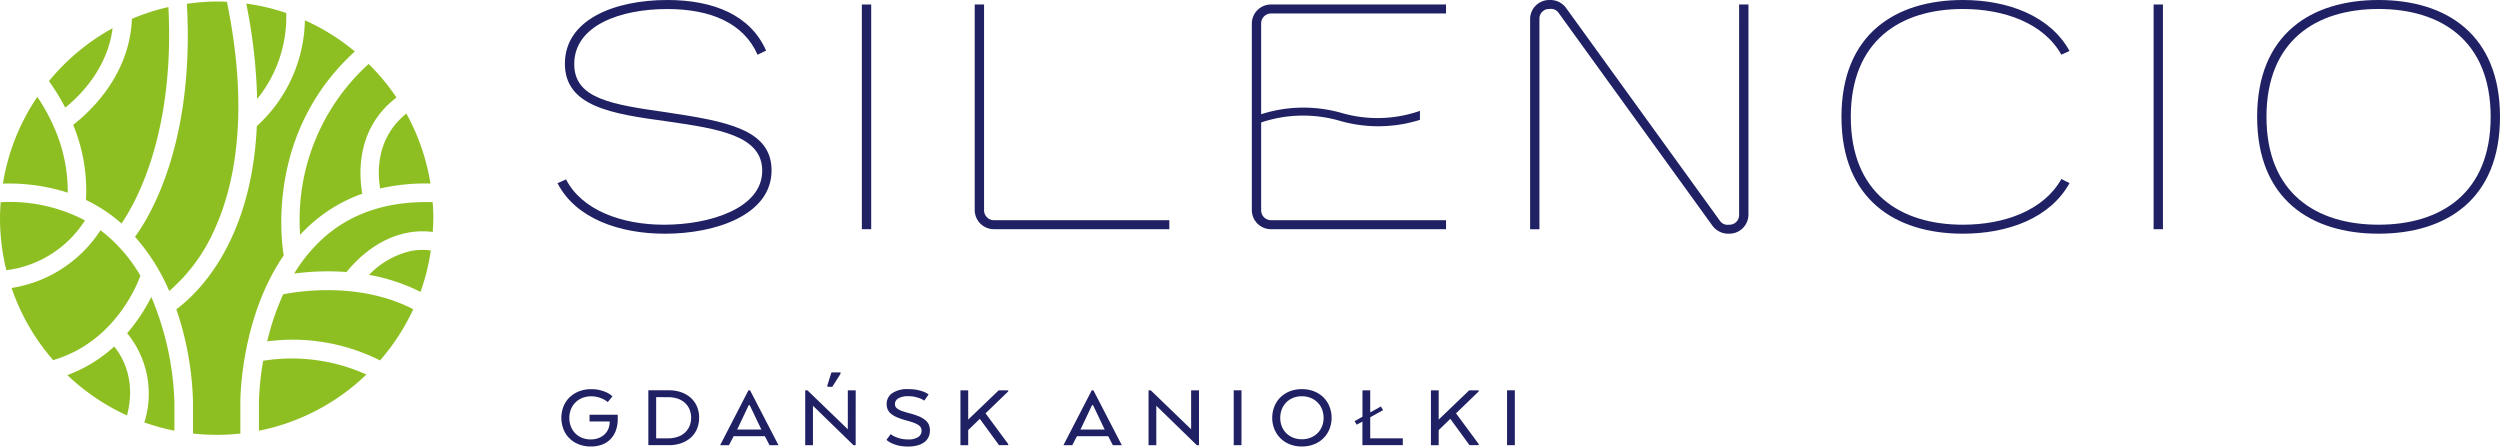 <svg xmlns="http://www.w3.org/2000/svg" id="Warstwa_2" data-name="Warstwa 2" width="429.613" height="76.73" viewBox="0 0 429.613 76.73"><g id="Warstwa_1" data-name="Warstwa 1"><path id="Path_1824" data-name="Path 1824" d="M530.463,354.5a14.422,14.422,0,0,0-7.273,4.121,32,32,0,0,1,8.848,2.924,37.154,37.154,0,0,0,1.771-7.115A10.491,10.491,0,0,0,530.463,354.5Z" transform="translate(-459.775 -311.384)" fill="#8ebf22"></path><path id="Path_1825" data-name="Path 1825" d="M440.861,286.5c-7.437-.228-13.614,1.724-18.412,5.839a26.789,26.789,0,0,0-5.389,6.435,43.277,43.277,0,0,1,9-.269c1.383-1.732,5.091-5.738,10.525-6.762a13.758,13.758,0,0,1,4.293-.121c.048-.785.1-1.576.1-2.368C440.978,288.323,440.931,287.409,440.861,286.5Z" transform="translate(-366.509 -251.758)" fill="#8ebf22"></path><path id="Path_1826" data-name="Path 1826" d="M191.39,42.578a34.441,34.441,0,0,1,5.885,9.315,29.785,29.785,0,0,0,7.779-10.575c3.3-7.195,6.138-19.636,2.132-39.134-.584-.027-1.171-.044-1.761-.044a36.946,36.946,0,0,0-5.12.4h0C201.645,26.293,194.091,38.887,191.39,42.578Z" transform="translate(-168.192 -1.881)" fill="#8ebf22"></path><path id="Path_1827" data-name="Path 1827" d="M355.991,6.678A36.937,36.937,0,0,0,349.12,5.06a93.978,93.978,0,0,1,1.874,16.4A22.421,22.421,0,0,0,355.991,6.678Z" transform="translate(-306.804 -4.447)" fill="#8ebf22"></path><path id="Path_1828" data-name="Path 1828" d="M103.73,30.242a29.514,29.514,0,0,1,2.2,12.91,26.182,26.182,0,0,1,2.838,1.576l.025.017a26.446,26.446,0,0,1,2.967,2.2c.095.081.182.167.275.25,2.559-3.738,9.162-15.608,8.062-37.176V10h0a37.028,37.028,0,0,0-6.276,2.024C113.459,21.783,106.5,28.1,103.73,30.242Z" transform="translate(-91.157 -8.788)" fill="#8ebf22"></path><path id="Path_1829" data-name="Path 1829" d="M103.542,491.24a24.389,24.389,0,0,1-8.052,4.915,37.28,37.28,0,0,0,10.253,6.934C107.328,497.01,104.973,493,103.542,491.24Z" transform="translate(-83.916 -431.697)" fill="#8ebf22"></path><path id="Path_1830" data-name="Path 1830" d="M425.037,120.049a28.011,28.011,0,0,1,2.282-2.2,26.382,26.382,0,0,1,8.4-4.865c-.593-3.325-1.091-11.228,5.877-16.528a37.424,37.424,0,0,0-4.789-5.768A36.118,36.118,0,0,0,425.037,120.049Z" transform="translate(-373.459 -79.698)" fill="#8ebf22"></path><path id="Path_1831" data-name="Path 1831" d="M537.307,173.877a34.4,34.4,0,0,1,8.641-.848A36.977,36.977,0,0,0,541.806,161C536.58,165.2,536.831,171.133,537.307,173.877Z" transform="translate(-471.975 -141.485)" fill="#8ebf22"></path><path id="Path_1832" data-name="Path 1832" d="M280.676,34.115a37.23,37.23,0,0,0-8.585-5.355,25.176,25.176,0,0,1-8.259,18.181c-.922,20.238-10.451,29-13.831,31.474a53.335,53.335,0,0,1,2.864,15.905v5.454h0a36.83,36.83,0,0,0,8.138,0V94.321c0-.69.1-14.448,7.447-25.15C267.849,65.375,265.983,47.516,280.676,34.115Z" transform="translate(-219.698 -25.274)" fill="#8ebf22"></path><path id="Path_1833" data-name="Path 1833" d="M367.857,508.718a47.239,47.239,0,0,0-.727,7.051v4.97a37.091,37.091,0,0,0,18.465-9.654A31.162,31.162,0,0,0,367.857,508.718Z" transform="translate(-322.631 -446.722)" fill="#8ebf22"></path><path id="Path_1834" data-name="Path 1834" d="M381.54,412.057a44.16,44.16,0,0,0-2.75,8.087,33.368,33.368,0,0,1,19.393,3.273,37.239,37.239,0,0,0,5.711-8.795C394.728,409.887,384.327,411.5,381.54,412.057Z" transform="translate(-332.877 -361.479)" fill="#8ebf22"></path><path id="Path_1835" data-name="Path 1835" d="M38.6,334.317a26.789,26.789,0,0,0-5.613-6.813c-.406-.348-.823-.676-1.248-.994a22.35,22.35,0,0,1-15.272,9.912,37.173,37.173,0,0,0,7.138,12.4C33.684,345.86,37.686,336.79,38.6,334.317Z" transform="translate(-14.474 -286.934)" fill="#8ebf22"></path><path id="Path_1836" data-name="Path 1836" d="M14.6,289.664A27.842,27.842,0,0,0,.121,286.539c-.069.908-.121,1.818-.121,2.745a37.321,37.321,0,0,0,1.091,8.938A18.72,18.72,0,0,0,14.6,289.664Z" transform="translate(0 -251.792)" fill="#8ebf22"></path><path id="Path_1837" data-name="Path 1837" d="M180.24,427.181A16.388,16.388,0,0,1,183.2,442.51a37.04,37.04,0,0,0,5.166,1.419v-4.97a50.748,50.748,0,0,0-3.97-18.02,30.339,30.339,0,0,1-4.154,6.241Z" transform="translate(-158.393 -369.918)" fill="#8ebf22"></path><path id="Path_1838" data-name="Path 1838" d="M80.312,40A37.378,37.378,0,0,0,69.37,49.091a36.848,36.848,0,0,1,2.8,4.556C74.643,51.665,79.411,47.006,80.312,40Z" transform="translate(-60.962 -35.152)" fill="#8ebf22"></path><path id="Path_1839" data-name="Path 1839" d="M12.865,142.415a1.576,1.576,0,0,1-.149-.338,32.682,32.682,0,0,0-2.667-4.747A37.013,37.013,0,0,0,4.14,152.239a33.168,33.168,0,0,1,11.142,1.553A27.228,27.228,0,0,0,12.865,142.415Z" transform="translate(-3.638 -120.684)" fill="#8ebf22"></path><path id="Path_1840" data-name="Path 1840" d="M180.122,588.969l-.042-.019h0Z" transform="translate(-158.253 -517.564)" fill="#8ebf22"></path><path id="Path_1841" data-name="Path 1841" d="M204.368,598.813h0l-.038-.013Z" transform="translate(-179.563 -526.22)" fill="#8ebf22"></path><path id="Path_1842" data-name="Path 1842" d="M95.428,531.728h0l-.008-.008Z" transform="translate(-83.854 -467.271)" fill="#8ebf22"></path><path id="Path_1843" data-name="Path 1843" d="M405.81,18.41Z" transform="translate(-356.622 -16.179)" fill="#8ebf22"></path><path id="Path_1844" data-name="Path 1844" d="M349.12,5.06Z" transform="translate(-306.804 -4.447)" fill="#8ebf22"></path><path id="Path_1845" data-name="Path 1845" d="M432.21,28.74Z" transform="translate(-379.822 -25.256)" fill="#8ebf22"></path><path id="Path_1846" data-name="Path 1846" d="M321.71,2.5Z" transform="translate(-282.716 -2.197)" fill="#8ebf22"></path><path id="Path_1847" data-name="Path 1847" d="M585.931,438.07l.022-.05c-.007.017-.015.034-.023.05Z" transform="translate(-514.91 -384.928)" fill="#8ebf22"></path><path id="Path_1848" data-name="Path 1848" d="M538.713,511h0l-.013.015Z" transform="translate(-473.405 -449.062)" fill="#8ebf22"></path><path id="Path_1849" data-name="Path 1849" d="M809.26,0c-9.028,0-17.589,3.347-17.589,10.94,0,7.4,8.092,8.624,17.523,9.911,8.962,1.287,16.386,2.446,16.386,8.5,0,6.435-8.962,9.266-16.854,9.266-7.424,0-14.181-2.573-16.855-7.786l-1.471.644c3.144,6.114,10.7,8.688,18.46,8.688,8.694,0,18.326-3.218,18.326-10.876,0-7.08-7.757-8.431-17.991-9.975-9.431-1.351-15.918-2.318-15.918-8.3,0-6.628,7.892-9.46,15.985-9.46,7.424,0,13.109,2.382,15.515,7.852l1.471-.708C823.574,2.639,817.288,0,809.26,0Z" transform="translate(-694.596 0)" fill="#202164"></path><rect id="Rectangle_86" data-name="Rectangle 86" width="1.605" height="38.614" transform="translate(148.105 0.772)" fill="#202164"></rect><path id="Path_1850" data-name="Path 1850" d="M1381.92,6.37V41.763a3.293,3.293,0,0,0,3.344,3.218h30.1V43.439h-30.1a1.7,1.7,0,0,1-1.738-1.673V6.37Z" transform="translate(-1214.419 -5.598)" fill="#202164"></path><path id="Path_1851" data-name="Path 1851" d="M1808.175,43.439h-30.031a1.7,1.7,0,0,1-1.744-1.673V26.642a22.58,22.58,0,0,1,13.377-.321,23.841,23.841,0,0,0,13.912-.128V24.647a22.1,22.1,0,0,1-13.377.387,23.84,23.84,0,0,0-13.912.193V9.591a1.7,1.7,0,0,1,1.739-1.674h30.031V6.37h-30.026a3.292,3.292,0,0,0-3.344,3.218V41.767a3.293,3.293,0,0,0,3.344,3.218h30.031Z" transform="translate(-1559.678 -5.598)" fill="#202164"></path><path id="Path_1852" data-name="Path 1852" d="M2200.631,38.743a3.379,3.379,0,0,0,2.876,1.416,3.292,3.292,0,0,0,3.344-3.218V.772h-1.606V36.941a1.653,1.653,0,0,1-1.738,1.673,1.583,1.583,0,0,1-1.538-.642L2175.545,1.416A3.353,3.353,0,0,0,2172.674,0a3.292,3.292,0,0,0-3.344,3.218V39.393h1.6V3.218a1.654,1.654,0,0,1,1.74-1.674,1.581,1.581,0,0,1,1.538.644Z" transform="translate(-1906.388)" fill="#202164"></path><path id="Path_1853" data-name="Path 1853" d="M2631.627,38.614c-10.7,0-19.263-5.406-19.263-18.534s8.561-18.535,19.263-18.535c7.022,0,13.844,2.382,16.922,7.852l1.4-.644C2646.608,2.7,2639.319,0,2631.627,0c-11.571,0-20.868,5.857-20.868,20.079s9.3,20.079,20.868,20.079c7.692,0,14.981-2.639,18.325-8.688l-1.4-.708C2645.472,36.233,2638.65,38.614,2631.627,38.614Z" transform="translate(-2294.313)" fill="#202164"></path><rect id="Rectangle_87" data-name="Rectangle 87" width="1.605" height="38.614" transform="translate(370.086 0.772)" fill="#202164"></rect><path id="Path_1854" data-name="Path 1854" d="M3201.676,20.079c0-13.129,8.561-18.535,19.261-18.535S3240.2,6.95,3240.2,20.079s-8.561,18.534-19.263,18.534S3201.676,33.211,3201.676,20.079Zm19.261,20.079c11.572,0,20.869-5.857,20.869-20.079S3232.509,0,3220.938,0s-20.867,5.857-20.867,20.079S3209.367,40.159,3220.938,40.159Z" transform="translate(-2812.193)" fill="#202164"></path><path id="Path_1855" data-name="Path 1855" d="M800.729,556.109h4.848v.727a5.746,5.746,0,0,1-.312,1.939,4.146,4.146,0,0,1-.9,1.493,3.951,3.951,0,0,1-1.445.959,5.292,5.292,0,0,1-1.951.338,5.607,5.607,0,0,1-2.124-.385,4.552,4.552,0,0,1-2.606-2.617,5.412,5.412,0,0,1,.008-3.859,4.528,4.528,0,0,1,1.029-1.564A4.9,4.9,0,0,1,798.9,552.1a5.587,5.587,0,0,1,2.124-.384,5.836,5.836,0,0,1,1.624.2,7.4,7.4,0,0,1,1.136.416,4.406,4.406,0,0,1,.882.613l-.8.989a3.852,3.852,0,0,0-.736-.485,5.536,5.536,0,0,0-.9-.345,4.187,4.187,0,0,0-1.212-.158,4,4,0,0,0-1.56.291,3.553,3.553,0,0,0-1.184.793,3.456,3.456,0,0,0-.752,1.179,3.975,3.975,0,0,0-.262,1.446,4.025,4.025,0,0,0,.253,1.438,3.468,3.468,0,0,0,.727,1.171,3.367,3.367,0,0,0,1.159.794,3.944,3.944,0,0,0,1.553.291,3.708,3.708,0,0,0,1.314-.231,3.1,3.1,0,0,0,1.013-.606,2.679,2.679,0,0,0,.661-.926,3.188,3.188,0,0,0,.253-1.2v-.121h-3.463Z" transform="translate(-699.421 -484.838)" fill="#202164"></path><path id="Path_1856" data-name="Path 1856" d="M927.925,558.052a4.864,4.864,0,0,1-.375,1.939,4.181,4.181,0,0,1-1.063,1.486,4.883,4.883,0,0,1-1.641.951,6.385,6.385,0,0,1-2.131.337H919.2v-9.43h3.515a6.355,6.355,0,0,1,2.131.338,4.861,4.861,0,0,1,1.641.954,4.192,4.192,0,0,1,1.063,1.486A4.864,4.864,0,0,1,927.925,558.052Zm-7.382-3.536v7.073h2.074a5,5,0,0,0,1.559-.236,3.55,3.55,0,0,0,1.251-.691,3.286,3.286,0,0,0,.824-1.109,3.879,3.879,0,0,0,0-3,3.286,3.286,0,0,0-.824-1.109,3.551,3.551,0,0,0-1.251-.691,5,5,0,0,0-1.559-.235Z" transform="translate(-807.785 -486.266)" fill="#202164"></path><path id="Path_1857" data-name="Path 1857" d="M1025.863,553.35h.278l4.885,9.43h-1.541l-.8-1.541h-5.368l-.8,1.541H1021Zm.213,2.545h-.164L1024,559.934l-.092.161h4.2l-.1-.158Z" transform="translate(-897.246 -486.279)" fill="#202164"></path><path id="Path_1858" data-name="Path 1858" d="M1150.261,540.45h-.379l-6.959-6.774v6.774h-1.333v-9.43h.375l6.948,6.7v-6.7h1.355Zm-4.016-10.028h-.848v-.235l.7-2.247h1.567v.235Z" transform="translate(-1003.219 -463.949)" fill="#202164"></path><path id="Path_1859" data-name="Path 1859" d="M1257.551,559.369a3.183,3.183,0,0,0,.769.456,5.445,5.445,0,0,0,.922.314,5,5,0,0,0,1.25.142,3.033,3.033,0,0,0,1.8-.416,1.292,1.292,0,0,0,.556-1.078,1.141,1.141,0,0,0-.121-.533,1.262,1.262,0,0,0-.416-.441,3.759,3.759,0,0,0-.793-.393q-.5-.187-1.25-.393a12.258,12.258,0,0,1-1.527-.5,4.639,4.639,0,0,1-1.062-.589,2.1,2.1,0,0,1-.619-.739,2.151,2.151,0,0,1-.206-.97,2.2,2.2,0,0,1,.97-1.909,4.632,4.632,0,0,1,2.7-.684,7.722,7.722,0,0,1,1.593.141,6.681,6.681,0,0,1,1.091.315,3.853,3.853,0,0,1,.848.456l-.736,1.068a3.731,3.731,0,0,0-.719-.377,6.811,6.811,0,0,0-.873-.267,5.046,5.046,0,0,0-1.2-.121,3.294,3.294,0,0,0-1.625.354,1.109,1.109,0,0,0-.629,1.013.9.9,0,0,0,.121.471,1.266,1.266,0,0,0,.425.393,4,4,0,0,0,.8.364q.5.173,1.233.364a10.575,10.575,0,0,1,1.617.542,4.277,4.277,0,0,1,1.063.645,2.041,2.041,0,0,1,.579.785,2.615,2.615,0,0,1,.172.97,2.66,2.66,0,0,1-.222,1.084,2.3,2.3,0,0,1-.678.873,3.355,3.355,0,0,1-1.176.581,5.987,5.987,0,0,1-1.7.213,6.838,6.838,0,0,1-1.65-.173,6.131,6.131,0,0,1-1.143-.393,3.492,3.492,0,0,1-.9-.582Z" transform="translate(-1104.482 -484.769)" fill="#202164"></path><path id="Path_1860" data-name="Path 1860" d="M1363.013,558.38l5.244-5.03h1.633v.189l-3.9,3.768,3.9,5.28v.189h-1.584l-3.3-4.526-1.993,1.939v2.593h-1.333v-9.43h1.333Z" transform="translate(-1196.632 -486.279)" fill="#202164"></path><path id="Path_1861" data-name="Path 1861" d="M1512.578,553.35h.278l4.884,9.43H1516.2l-.8-1.541h-5.373l-.8,1.541h-1.519Zm.212,2.545h-.164l-1.91,4.039-.1.158h4.2l-.1-.158Z" transform="translate(-1324.962 -486.279)" fill="#202164"></path><path id="Path_1862" data-name="Path 1862" d="M1637.036,562.78h-.375l-6.959-6.774v6.774h-1.333v-9.43h.376l6.942,6.7v-6.7h1.355Z" transform="translate(-1430.997 -486.279)" fill="#202164"></path><path id="Path_1863" data-name="Path 1863" d="M1750.443,562.78h-1.333v-9.43h1.333Z" transform="translate(-1537.102 -486.279)" fill="#202164"></path><path id="Path_1864" data-name="Path 1864" d="M1808.814,561.567a5.507,5.507,0,0,1-2.1-.385,4.748,4.748,0,0,1-1.6-1.053,4.645,4.645,0,0,1-1.022-1.564,5.121,5.121,0,0,1-.364-1.918,5.225,5.225,0,0,1,.364-1.939,4.567,4.567,0,0,1,1.022-1.564,4.838,4.838,0,0,1,1.6-1.045,5.485,5.485,0,0,1,2.1-.384,5.589,5.589,0,0,1,2.124.384,4.8,4.8,0,0,1,1.608,1.045,4.6,4.6,0,0,1,1.022,1.564,5.225,5.225,0,0,1,.364,1.939,5.117,5.117,0,0,1-.364,1.918,4.629,4.629,0,0,1-2.63,2.617,5.613,5.613,0,0,1-2.124.385Zm0-1.242a3.932,3.932,0,0,0,1.543-.291,3.6,3.6,0,0,0,1.184-.785,3.381,3.381,0,0,0,.752-1.164,3.894,3.894,0,0,0,.261-1.437,3.966,3.966,0,0,0-.262-1.446,3.453,3.453,0,0,0-.751-1.179,3.539,3.539,0,0,0-1.184-.793,3.956,3.956,0,0,0-1.543-.291,3.9,3.9,0,0,0-1.536.291,3.5,3.5,0,0,0-1.168.793,3.543,3.543,0,0,0-.743,1.179,4,4,0,0,0-.26,1.446,3.924,3.924,0,0,0,.26,1.437,3.463,3.463,0,0,0,.743,1.164,3.554,3.554,0,0,0,1.168.785,3.88,3.88,0,0,0,1.536.287Z" transform="translate(-1585.102 -484.842)" fill="#202164"></path><path id="Path_1865" data-name="Path 1865" d="M1920.47,558.647l1.355-.754V553.35h1.333v3.8l1.83-1.022.376.629-2.206,1.225V561.6h5.6v1.178h-6.943v-4.054l-.979.533Z" transform="translate(-1687.692 -486.279)" fill="#202164"></path><path id="Path_1866" data-name="Path 1866" d="M2030.063,558.38l5.243-5.03h1.633v.189l-3.9,3.768,3.9,5.28v.189h-1.584l-3.3-4.526-1.993,1.939v2.593h-1.333v-9.43h1.333Z" transform="translate(-1782.83 -486.279)" fill="#202164"></path><path id="Path_1867" data-name="Path 1867" d="M2137.959,562.78h-1.339v-9.43h1.339Z" transform="translate(-1877.642 -486.279)" fill="#202164"></path></g></svg>
